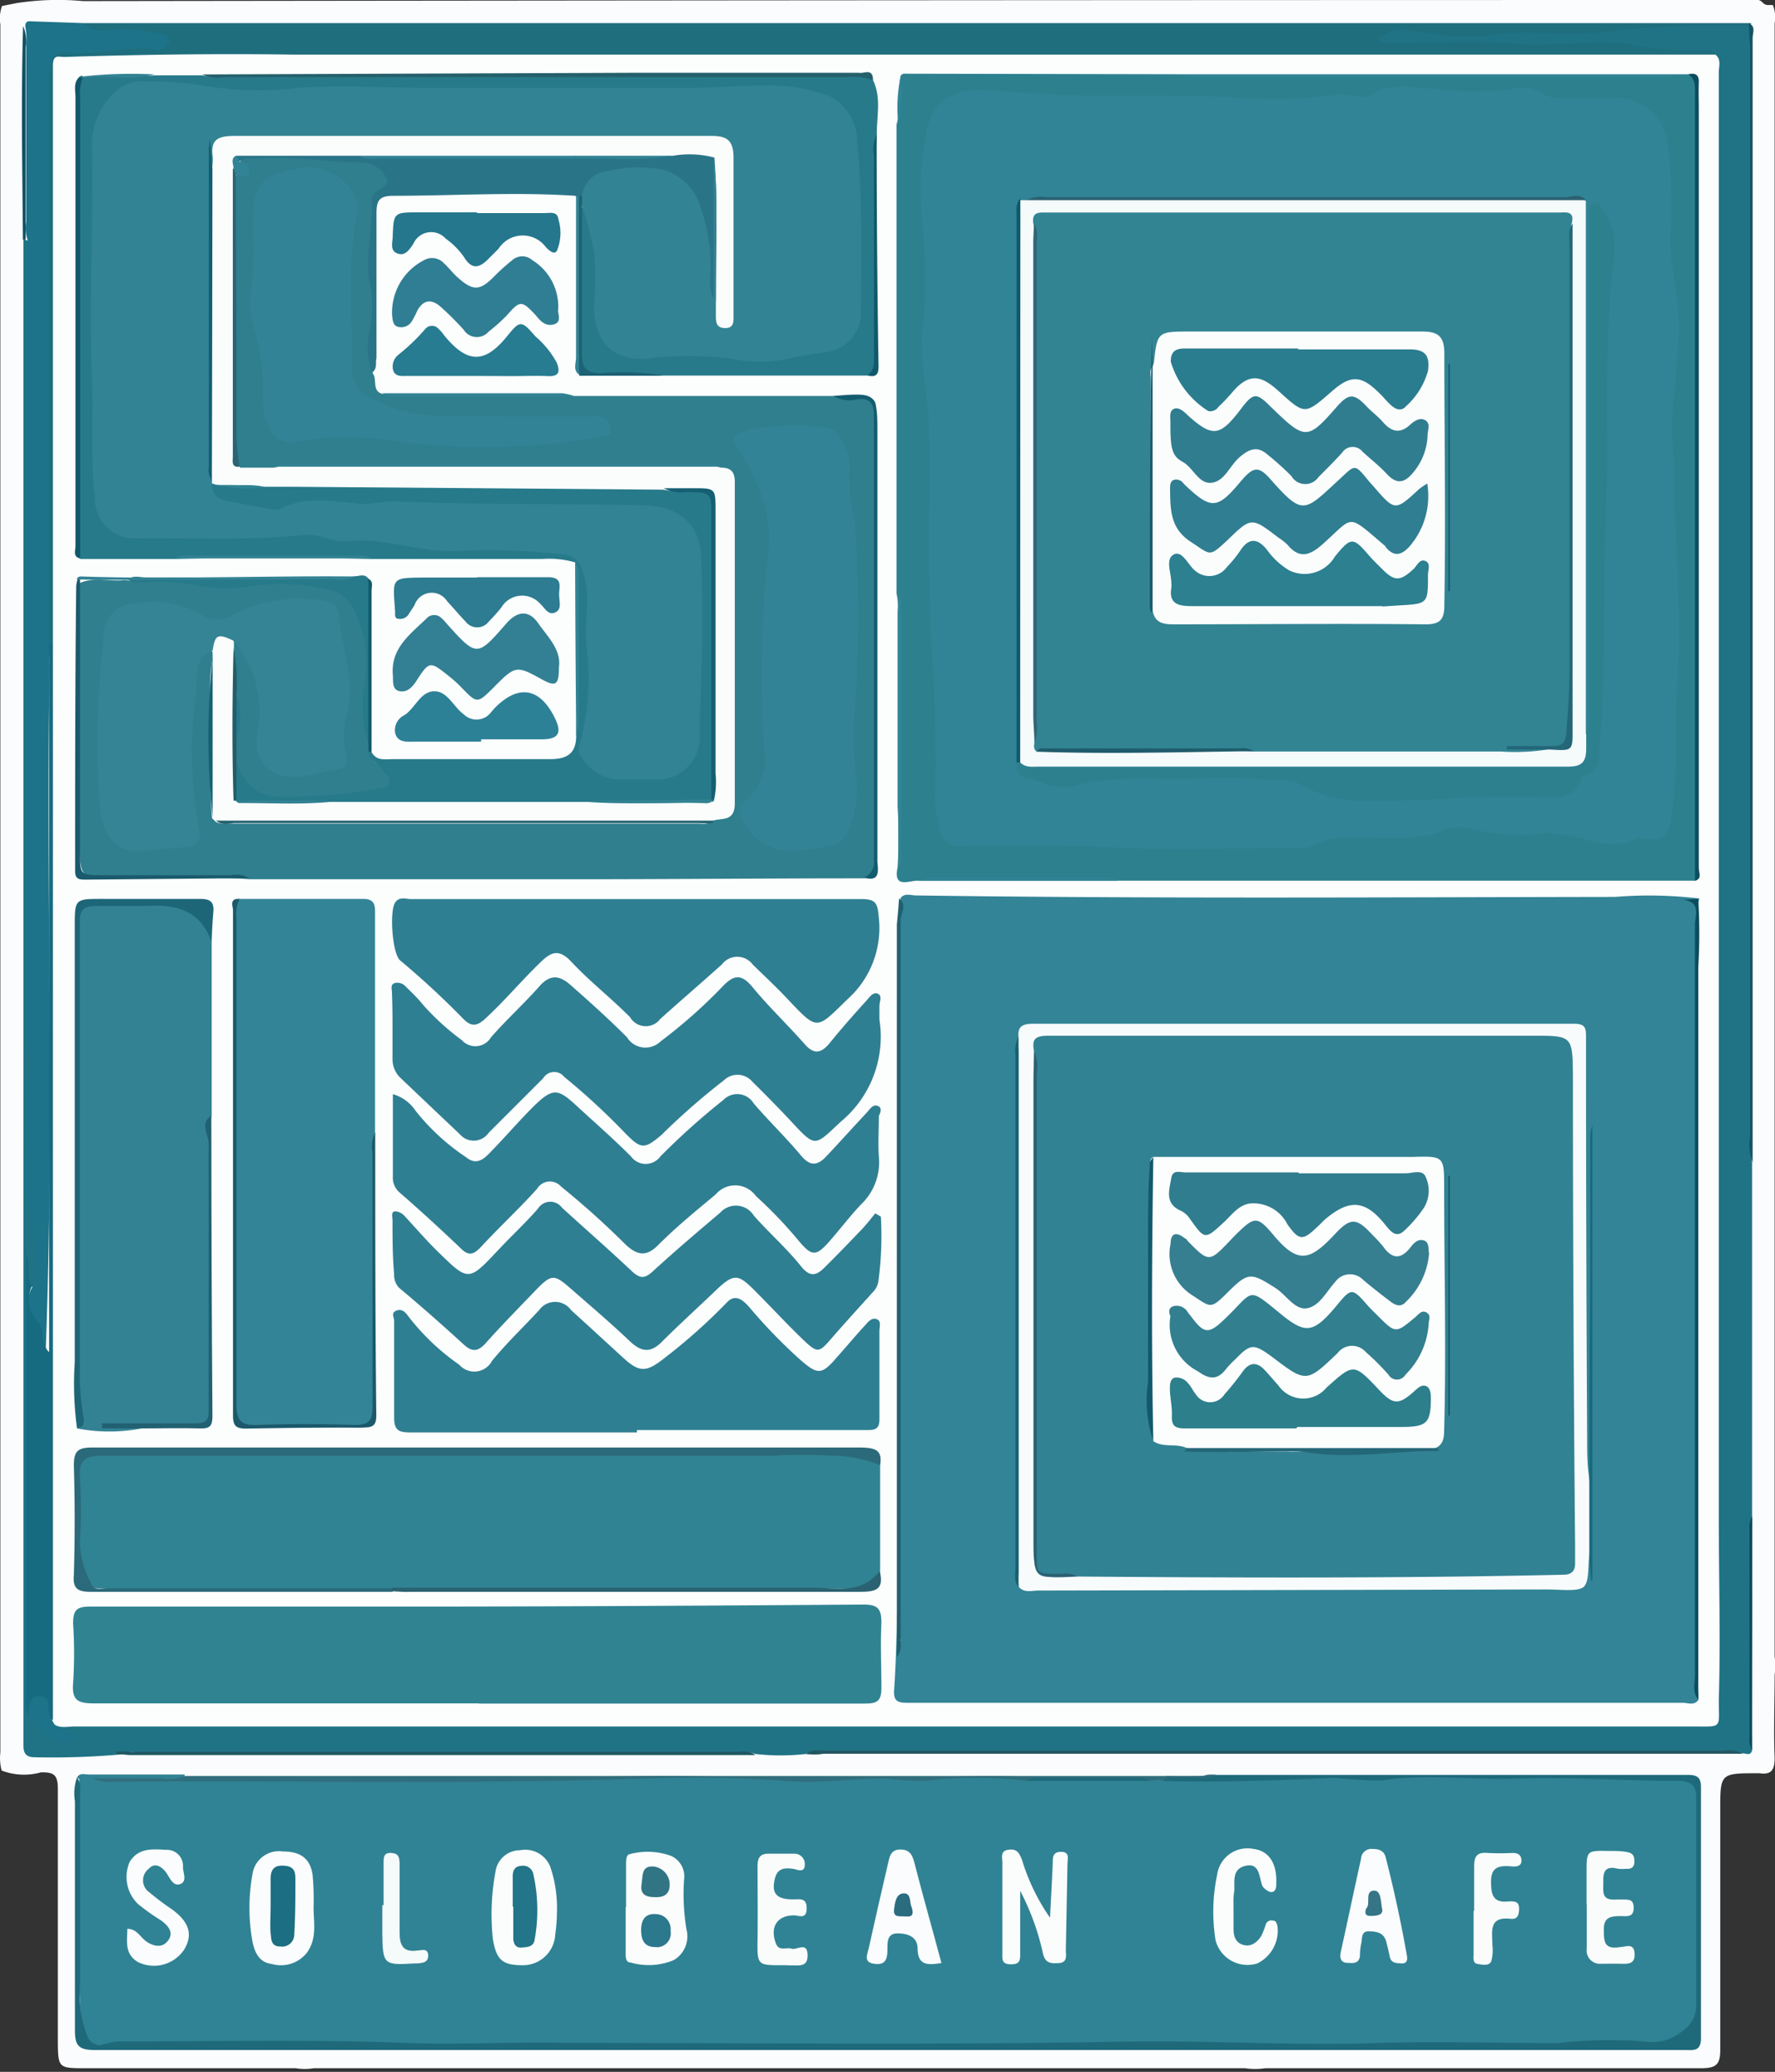 <svg xmlns="http://www.w3.org/2000/svg" viewBox="0 0 97.59 113.86"><rect x="0" y="0" width="97.59" height="113.86" fill="#333333" stroke="none"/><defs><style>.cls-1{fill:#fafcfd;}.cls-2{fill:#308394;}.cls-3{fill:#1f7385;}.cls-4{fill:#1f6e7e;}.cls-5{fill:#1d7389;}.cls-6{fill:#1e6a7b;}.cls-7{fill:#316e7d;}.cls-8{fill:#145365;}.cls-9{fill:#235761;}.cls-10{fill:#1f5962;}.cls-11{fill:#0b4a5c;}.cls-12{fill:#115062;}.cls-13{fill:#fbfdfd;}.cls-14{fill:#fafcfc;}.cls-15{fill:#fafcfb;}.cls-16{fill:#f5fafa;}.cls-17{fill:#fcfdfd;}.cls-18{fill:#166b81;}.cls-19{fill:#2c788d;}.cls-20{fill:#317585;}.cls-21{fill:#237589;}.cls-22{fill:#1c6e82;}.cls-23{fill:#2b6c7f;}.cls-24{fill:#357586;}.cls-25{fill:#328496;}.cls-26{fill:#2f7f8e;}.cls-27{fill:#308392;}.cls-28{fill:#2d818f;}.cls-29{fill:#308492;}.cls-30{fill:#348498;}.cls-31{fill:#338294;}.cls-32{fill:#277a8a;}.cls-33{fill:#2f7f92;}.cls-34{fill:#2a7488;}.cls-35{fill:#338094;}.cls-36{fill:#307e93;}.cls-37{fill:#2b6a7a;}.cls-38{fill:#2d8197;}.cls-39{fill:#24778d;}.cls-40{fill:#277c91;}.cls-41{fill:#2d7c91;}.cls-42{fill:#1d6678;}.cls-43{fill:#1b596b;}.cls-44{fill:#0c4d5f;}.cls-45{fill:#205f6f;}.cls-46{fill:#1a5a6c;}.cls-47{fill:#24606b;}.cls-48{fill:#11576a;}.cls-49{fill:#2b6271;}.cls-50{fill:#135c70;}.cls-51{fill:#308495;}.cls-52{fill:#216171;}.cls-53{fill:#348495;}.cls-54{fill:#1d6275;}.cls-55{fill:#105a6c;}.cls-56{fill:#328393;}.cls-57{fill:#328395;}.cls-58{fill:#125a6b;}.cls-59{fill:#f8fbfc;}.cls-60{fill:#175f72;}.cls-61{fill:#19697e;}.cls-62{fill:#22616d;}.cls-63{fill:#2c6474;}.cls-64{fill:#146175;}.cls-65{fill:#245c6a;}.cls-66{fill:#155f73;}.cls-67{fill:#318293;}.cls-68{fill:#2b6173;}.cls-69{fill:#135f72;}.cls-70{fill:#f5fafb;}.cls-71{fill:#0e5a6c;}.cls-72{fill:#2c6172;}.cls-73{fill:#246778;}.cls-74{fill:#125b6d;}.cls-75{fill:#328493;}.cls-76{fill:#236779;}.cls-77{fill:#326677;}.cls-78{fill:#1f5c6b;}.cls-79{fill:#357f91;}.cls-80{fill:#317f8f;}.cls-81{fill:#307d8f;}.cls-82{fill:#2d7f8c;}.cls-83{fill:#185869;}.cls-84{fill:#145e72;}.cls-85{fill:#307e91;}.cls-86{fill:#317d90;}.cls-87{fill:#2a7d8f;}.cls-88{fill:#2c8090;}</style></defs><g id="Layer_2" data-name="Layer 2"><g id="Layer_1-2" data-name="Layer 1"><path class="cls-1" d="M.11.33.91.17A15,15,0,0,1,4.57.06Q50.34,0,96.11,0c.26,0,.56-.11.79.13s.39.1.58.16a1.9,1.9,0,0,1,.09,1q0,44.88,0,89.75a3.11,3.11,0,0,1,0,1c0,1.53-.06,3,0,4.57,0,.63-.16.94-.83.84h-.09c-2.08,0-2.07,0-2.07,2.06,0,4.38,0,8.76,0,13.15,0,.81-.24,1-1.06,1-7.61,0-15.23,0-22.85,0-.37,0-.74,0-1.11,0a3.77,3.77,0,0,1-1.11,0c-14.07,0-28.13,0-42.2,0-3,0-6,0-9,0a3.11,3.11,0,0,1-1,0l-11.54,0c-1.5,0-1.52,0-1.53-1.5,0-4.62,0-9.24,0-13.86,0-.78-.23-.91-.93-.9A3.42,3.42,0,0,1,.09,97.3a2.66,2.66,0,0,1-.07-1V1.34A2,2,0,0,1,.11.33Z"/><path class="cls-2" d="M4.23,97.69c.16-.29.43-.17.66-.17,1.76,0,3.51,0,5.27,0-.07.38-.39.22-.59.23-1.18,0-2.36,0-3.54,0-.12,0,0,.21,0,.09s0-.08.1-.08c3.17,0,6.33-.12,9.5-.1,5,0,9.93.06,14.9,0,3.1,0,6.21-.14,9.31,0,3.56.09,7.12-.07,10.68,0,2,0,4-.13,5.94,0H63a7,7,0,0,1,1.21,0c3.2,0,6.39-.1,9.58-.09,4,0,8,0,12,0,2.23,0,4.47.09,6.7.07.63,0,.87.2.86.86,0,2.42,0,4.85,0,7.27,0,1.43.12,2.86.1,4.28a2.09,2.09,0,0,1-2.29,2.32c-3.7-.19-7.39.11-11.09,0-3.38-.07-6.76,0-10.15,0-11.4,0-22.8,0-34.2,0-3.43,0-6.87.06-10.3,0q-9.51-.08-19,0c-2.19,0-1.86,0-2-1.92-.25-4.22-.21-8.45-.06-12.67A.58.58,0,0,0,4.23,97.69Z"/><path class="cls-3" d="M96.33,63.92q0,7.86,0,15.7c0,1.24,0,2.48,0,3.71a43.84,43.84,0,0,0,0,4.44c0,2.81-.09,5.61,0,8.42-.09.34-.34.15-.53.17a2.88,2.88,0,0,0-1-.07H45.32c-.33,0-.68-.11-1,.1a12.48,12.48,0,0,1-2.8,0,1.58,1.58,0,0,0-.91-.09h-33c-.29,0-.62-.12-.89.11a43.23,43.23,0,0,1-4.83.16c-.45,0-.6-.22-.6-.62,0-.19,0-.38,0-.56q0-40.78,0-81.55c0-.22,0-.43,0-.65a.32.32,0,0,1,.32.12,2.2,2.2,0,0,1,.23,1.44c0,4,0,8,0,11.94A27.83,27.83,0,0,0,2,30.87a24.29,24.29,0,0,1-.15,3.81c0,7.06-.07,14.12,0,21.17,0,1.91-.05,3.83.12,5.75A7.23,7.23,0,0,1,1.92,63a9.54,9.54,0,0,0,.19,3.68,9.55,9.55,0,0,1,.21,3.42.66.66,0,0,1-.48.62c-.47,0-.27-.42-.35-.7a60.26,60.26,0,0,1,.32,9.58c0,4.5.1,9-.07,13.5a2.12,2.12,0,0,0,.18.71c.3.81.72,1.5,1.65,1.63-.4-.21-1.06-.27-.59-1a1.11,1.11,0,0,1,.31-.09c1.28,0,2.55,0,3.83,0h85c2.07,0,2.22-.12,2.19-2.22-.41-29.12-.06-58.25-.18-87.37a2,2,0,0,0-.22-1.26A1.67,1.67,0,0,0,92.75,3c-.75,0-1.48-.29-2.19-.3a23.59,23.59,0,0,0-5,0,11.84,11.84,0,0,1-2.39-.09c-2.14,0-4.28,0-6.42,0a3.77,3.77,0,0,1-.75,0,.51.51,0,0,1-.45-.41.57.57,0,0,1,.29-.55A1.7,1.7,0,0,1,77,1.44c3.15.31,6.31.1,9.46.12,1.94,0,3.9,0,5.85-.18,1.24-.1,2.47.06,3.71,0a.29.29,0,0,1,.29.19q0,24.48,0,49V62.9A3.17,3.17,0,0,0,96.33,63.92Z"/><path class="cls-4" d="M96.16,1.44a56.06,56.06,0,0,0-7.68.27c-2.23.36-4.42-.13-6.64.22a16.86,16.86,0,0,1-4.23-.25,2,2,0,0,0-1.84.46c.26.35.63.22.93.22,2.18,0,4.37-.15,6.52.05s4.09-.23,6.17,0a18.11,18.11,0,0,0,4.6.35c.09,0,.21.11.32.16a1,1,0,0,1-.9.39c-.5,0-1,0-1.49,0H52.56a18.73,18.73,0,0,0-3.26.14,18.47,18.47,0,0,1-3.15-.15c-12.47,0-24.94,0-37.4,0-1.49,0-3,.23-4.47.18-.65,0-1,.32-1,1,0,.37,0,.74,0,1.11q0,14,0,28a2.64,2.64,0,0,1-.25,1.72.33.33,0,0,1-.32.11c-.52-.37-.4-.94-.4-1.45,0-4.07,0-8.14,0-12.21V5c0-.43,0-.87,0-1.3A1.07,1.07,0,0,1,3.45,2.56c1.55,0,3.07-.32,4.63-.35a5.56,5.56,0,0,0-1.86-.15c-.62,0-1.44.19-1.63-.79l11.29,0H95.62c.18,0,.37,0,.56,0s.07.08,0,.11A.1.1,0,0,1,96.16,1.44Z"/><path class="cls-5" d="M4.59,1.27c.45.56,1.09.4,1.64.37a8.78,8.78,0,0,1,2.4.17c.29.07.72.05.67.47a.59.59,0,0,1-.72.45C7,2.52,5.43,3,3.86,2.91,3,2.85,2.7,3.17,2.7,4.06q0,15.68,0,31.33a1.27,1.27,0,0,1,.28,1Q3,55,3,73.48c0,.38.13,1-.35,1S2,74,2,73.58a11.07,11.07,0,0,0-.32-1.26,1.72,1.72,0,0,1,.16-1.68A1,1,0,0,0,2,69.85a16.38,16.38,0,0,0-.45-3.72,7.47,7.47,0,0,1,0-3.23c0-.15.12-.31.09-.45-.41-1.74.29-3.51-.12-5.26a3.82,3.82,0,0,1,0-.83V34.19q0-10.5,0-21a2,2,0,0,1-.08-1c0-3.25,0-6.49,0-9.74a3.43,3.43,0,0,0-.05-1c0-.19.07-.29.26-.28Z"/><path class="cls-6" d="M4.23,97.69c.27.32.17.71.17,1.07q0,5.17,0,10.35a5.89,5.89,0,0,0,0,1A5.8,5.8,0,0,0,4.85,112c.38.68,1.13.18,1.69.19,5.26,0,10.51-.12,15.76.08,3,.11,6-.07,9,0,10.18,0,20.36.12,30.54-.07,4.59-.08,9.17.23,13.76.08,3.31-.11,6.63,0,10,0a25.81,25.81,0,0,1,4.73-.1,2.64,2.64,0,0,0,2.22-.6,1.66,1.66,0,0,0,.71-1.43q0-5.64,0-11.28c0-.65-.15-.94-.88-1-3.06,0-6.13-.23-9.19-.12-2.41.07-4.82-.28-7.23.1a25.64,25.64,0,0,1-2.59-.15c-3.13.16-6.26.24-9.39.18,0-.4.34-.25.54-.27a22.09,22.09,0,0,0,2.44-.07l23.12,0c.9,0,1.81,0,2.71,0,.49,0,.73.11.73.67,0,4.6,0,9.2,0,13.8,0,.75-.43.65-.9.65H53.41q-24.1,0-48.21,0c-.89,0-1.08-.26-1.08-1.08,0-4.2,0-8.4,0-12.59A2.66,2.66,0,0,1,4.23,97.69Z"/><path class="cls-7" d="M66.89,97.53c-.62.32-1.27.1-1.91.16-.36,0-.75-.09-1.07.18-.25-.13-.5,0-.76,0a51.65,51.65,0,0,0-6.7,0,23,23,0,0,0-5.56,0,20.62,20.62,0,0,1-2.21-.13c-1.79,0-3.59.28-5.35.14a74.85,74.85,0,0,0-8.47-.12c-9.59.31-19.18.07-28.77.16a1.94,1.94,0,0,1-1-.19c1.27,0,2.54,0,3.8,0a2.24,2.24,0,0,0,1.28-.13l21.42,0q17.28,0,34.56,0C66.39,97.5,66.64,97.52,66.89,97.53Z"/><path class="cls-8" d="M96.16,1.44c0-.05,0-.11,0-.16.39.18.2.54.2.81q0,30.41,0,60.81c0,.34,0,.68,0,1a2.79,2.79,0,0,1-.14-1.46q0-30,0-60C96.18,2.12,96.17,1.78,96.16,1.44Z"/><path class="cls-9" d="M44.32,96.4c.32-.3.71-.19,1.07-.19l49.42,0a1.43,1.43,0,0,1,1,.17l-9.12,0-41.43,0C44.94,96.44,44.63,96.42,44.32,96.4Z"/><path class="cls-10" d="M6.68,96.41l-.18,0c-.07,0-.2-.11-.08-.14a3,3,0,0,1,.74,0H40.44c.37,0,.76-.1,1.08.18l-13.79,0-20.59,0C7,96.45,6.84,96.42,6.68,96.41Z"/><path class="cls-11" d="M96.33,96.19a1.12,1.12,0,0,1-.14-.71q0-5.72,0-11.43a1.14,1.14,0,0,1,.15-.72Z"/><path class="cls-12" d="M1.27,1.43a2.07,2.07,0,0,1,.14,1.18c0,3.52,0,7.05,0,10.57H1.26C1.23,9.27,1.15,5.35,1.27,1.43Z"/><path class="cls-13" d="M56.09,103.91c0,1.28,0,2.36,0,3.45,0,.34,0,.59-.49.59s-.5-.21-.49-.58c0-1.67,0-3.35,0-5,0-.28-.14-.66.35-.72s.59.23.73.56a11.28,11.28,0,0,0,1.54,3.18c.06-1.14.11-2.05.15-3,0-.32,0-.63.47-.62s.35.36.34.65l-.09,4.74c0,.29.11.68-.37.72s-.79,0-.9-.58A13.7,13.7,0,0,0,56.09,103.91Z"/><path class="cls-13" d="M34.42,104.8c0-.77,0-1.55,0-2.33,0-.21,0-.53.19-.57a3.78,3.78,0,0,1,2.28.09,1.23,1.23,0,0,1,.72,1.3,11.94,11.94,0,0,0,.13,2.73,1.51,1.51,0,0,1-.7,1.7,3.57,3.57,0,0,1-2.37.13c-.31,0-.27-.39-.27-.62,0-.81,0-1.62,0-2.43Z"/><path class="cls-13" d="M30.62,105.1c0,.48-.05.89-.1,1.29A1.77,1.77,0,0,1,28.75,108c-1.1,0-1.45-.26-1.65-1.42a12.81,12.81,0,0,1,.14-3.71,1.37,1.37,0,0,1,1.36-1.19,1.48,1.48,0,0,1,1.65.9A7,7,0,0,1,30.62,105.1Z"/><path class="cls-1" d="M17.24,104.82c0,.84.21,1.72-.38,2.51a1.82,1.82,0,0,1-1.92.6c-.68-.08-.93-.61-1.06-1.23a10.45,10.45,0,0,1,0-3.7,1.47,1.47,0,0,1,1.68-1.25c1,0,1.51.42,1.63,1.31A14.75,14.75,0,0,1,17.24,104.82Z"/><path class="cls-1" d="M51.76,107.88c-.79.13-1.3.12-1.31-.79,0-.63-.5-.84-1.11-.84s-.54.56-.55.92c0,.54-.14.84-.74.75s-.36-.53-.29-.84c.34-1.54.69-3.07,1.05-4.61.09-.38.13-.83.69-.83s.68.35.8.83C50.76,104.26,51.26,106,51.76,107.88Z"/><path class="cls-1" d="M77.35,107.46c.05.24,0,.46-.29.44s-.57,0-.65-.37-.12-.54-.19-.81c-.14-.55-.59-.58-1-.58s-.31.45-.39.71a3.39,3.39,0,0,0-.06.64c-.06.46-.41.39-.71.38s-.42-.23-.35-.57c.38-1.72.74-3.44,1.12-5.15a.57.57,0,0,1,.63-.54c.35,0,.62.09.72.44Q76.87,104.74,77.35,107.46Z"/><path class="cls-13" d="M67.82,104.86V106c0,.39.1.75.52.88s.77-.12,1-.48a4.42,4.42,0,0,0,.24-.6.33.33,0,0,1,.42-.25c.17,0,.21.18.24.35a2,2,0,0,1-1.11,2,1.81,1.81,0,0,1-2.3-1.28,9.9,9.9,0,0,1,.09-3.6,1.68,1.68,0,0,1,2-1.41c.83.1,1.29.78,1.25,1.86,0,.18,0,.41-.17.49s-.4-.09-.55-.25a.53.53,0,0,1-.08-.17c-.15-.48-.15-1.18-.9-1s-.58.85-.61,1.39C67.8,104.24,67.82,104.55,67.82,104.86Z"/><path class="cls-1" d="M7,106c.51,0,.69.42,1,.66s.87.47,1.23,0,0-.84-.37-1.12a11.8,11.8,0,0,1-1.28-.91,2.07,2.07,0,0,1-.45-2.31c.47-.77,1.25-.71,2-.66a.88.88,0,0,1,.93.94c0,.33.24.77-.13.93s-.56-.25-.74-.54-.62-.72-1-.3A.8.8,0,0,0,8.22,104a14.57,14.57,0,0,0,1.25.94c.94.69,1.15,1.39.65,2.21a2,2,0,0,1-2.53.68C6.82,107.37,7,106.66,7,106Z"/><path class="cls-14" d="M87.23,104.68V102.9c0-1.2,0-1.2,1.22-1.18.34,0,.68,0,1,.06s.4.2.41.48-.1.47-.44.44a2.36,2.36,0,0,1-.46,0c-.55-.14-.82,0-.81.63s-.14,1.12.71,1.06l.38,0c.34,0,.59,0,.58.48s-.34.44-.64.43c-.52,0-1,0-1,.7s0,1.16.92,1c.26,0,.73-.25.77.34s-.33.59-.74.58-.74,0-1.11,0a.73.73,0,0,1-.78-.84c0-.81,0-1.62,0-2.42Z"/><path class="cls-14" d="M43,108c-1.36,0-1.37,0-1.35-1.43s0-2.67,0-4c0-.48.14-.7.61-.7s.93,0,1.4,0a.57.57,0,0,1,.59.59c0,.5-.42.28-.61.25-.7-.12-1,.07-1.09.82s.49.85,1.06.85c.37,0,.75-.1.74.51s-.42.37-.7.37c-.91,0-1.33.63-1,1.52.17.49.57.21.86.31s.86-.4.89.32-.49.59-.92.6C43.29,108,43.13,108,43,108Z"/><path class="cls-15" d="M81.05,105c0-.81,0-1.61,0-2.42,0-.54.13-.8.73-.75a12.89,12.89,0,0,0,1.39,0c.3,0,.48.12.48.43s-.3.33-.52.31c-.69-.06-1.19,0-1.15.92,0,.74.2,1.1,1,1,.3,0,.55,0,.54.42s-.14.57-.47.54c-1.21-.14-1,.69-1,1.42a2.29,2.29,0,0,1-.06.91c-.12.28-.49.19-.75.15s-.23-.29-.22-.51c0-.8,0-1.61,0-2.41Z"/><path class="cls-16" d="M21.09,104.7c0-.77,0-1.54,0-2.32,0-.3,0-.57.41-.55s.46.23.47.56c0,1.27,0,2.53,0,3.8,0,.72.19,1.12,1,1,.2,0,.55-.15.57.25s-.27.43-.57.46h-.18c-1.69.11-1.75.06-1.77-1.64V104.7Z"/><path class="cls-6" d="M56.45,97.87c.29-.25.64-.17,1-.18h4.74c.33,0,.69-.07,1,.18Z"/><path class="cls-17" d="M2.91,35.39c0-3,0-6.09,0-9.14,0-7.55,0-15.11,0-22.66,0-.64.35-.45.63-.46C7.75,3,11.91,2.94,16.08,3H89.47l4.84,0c.34.26.19.64.19,1q0,39.71,0,79.42c0,3.33.1,6.65,0,10,0,1.61.24,1.46-1.47,1.46q-44.46,0-88.94,0c-.41,0-.87.14-1.23-.21a3.8,3.8,0,0,1-.42-2.42c0-5.4-.22-10.82,0-16.21.59-13.13.08-26.26.28-39.38A2.28,2.28,0,0,1,2.91,35.39Z"/><path class="cls-18" d="M2.91,35.39q0,6.8,0,13.61,0,22.41,0,44.84c0,.22,0,.44,0,.66l0,0c-.53.06-.4-.54-.72-.71-.27.07-.33.41-.58.52a1.2,1.2,0,0,1-.18-.88V69.59c0-.18,0-.36,0-.66.32.62-.06,1.24.34,1.71a1.74,1.74,0,0,0,.31,2c.43.45.1,1.16.62,1.67V35.39Z"/><path class="cls-5" d="M1.6,94.33c0-.21,0-.43,0-.63a.53.53,0,0,1,.58-.47c.35,0,.49.18.5.51a1,1,0,0,0,.19.78c.23.68,1,.61,1.43,1C3,96.17,2.31,95.19,1.6,94.33Z"/><path class="cls-19" d="M35.25,106.07c0-.54.21-.92.8-.88a.83.83,0,0,1,.82.93A.76.76,0,0,1,36,107C35.41,107,35.25,106.58,35.25,106.07Z"/><path class="cls-20" d="M36,104.26c-.48,0-.81-.15-.73-.69s0-1,.61-1a1,1,0,0,1,.94,1C36.82,104.16,36.42,104.28,36,104.26Z"/><path class="cls-21" d="M28.19,104.78c0-.55,0-1.11,0-1.67,0-.27.08-.55.47-.57a.57.57,0,0,1,.65.4,9,9,0,0,1,.08,3.68c-.07.39-.43.39-.74.41s-.42-.24-.43-.49c0-.59,0-1.17,0-1.76Z"/><path class="cls-22" d="M14.88,104.72c0-.49,0-1,0-1.48s.18-.75.74-.71.62.33.62.74c0,1,0,2-.06,3a.67.67,0,0,1-.78.7c-.52,0-.48-.43-.52-.72C14.84,105.78,14.88,105.25,14.88,104.72Z"/><path class="cls-23" d="M50.11,104.77c.17.5,0,.58-.33.55s-.69.09-.62-.42c.05-.35.1-.84.53-.85S50,104.59,50.11,104.77Z"/><path class="cls-24" d="M75.1,104.9c.3-.24-.11-1,.46-1,.39,0,.35.66.43,1s-.28.38-.55.39S75,105.27,75.1,104.9Z"/><path class="cls-25" d="M93.38,93.41c-.22.34-.57.17-.84.17l-42.6,0c-.56,0-.83-.06-.78-.73.1-1.39.12-2.79.17-4.19.25.47.06,1,.11,1.45,0,.13.19,0,.06,0s0,0,0,0a2.23,2.23,0,0,1,0-.73q0-19.4,0-38.81a4,4,0,0,0,0-1.2c.23-.32.57-.16.86-.16,12.81.18,25.63.1,38.45.08a23,23,0,0,1,4.62.09,2.87,2.87,0,0,0-.07,1.27q0,20.82,0,41.65A2.3,2.3,0,0,0,93.38,93.41Z"/><path class="cls-26" d="M31.55,21.76l3.7,0,10.57,0a4.85,4.85,0,0,0,1.74.09c.44,0,.63.16.59.6a3.53,3.53,0,0,0,0,.46q0,12.18,0,24.36c0,.5,0,.94-.65,1-5.34,0-10.67.05-16,.05h-17c-.25,0-.49,0-.74,0-2.44-.17-4.89,0-7.33-.07-2.07,0-2,0-2.08-2-.08-3-.09-6-.09-9,0-1.74,0-3.47.11-5.2.82-.38,1.68-.07,2.51-.17,1,.16,1.91,0,2.86.12,2.21.21,4.4,0,6.6,0a7.54,7.54,0,0,1,2.18.36c1.18.33,1.48,1.4,1.68,2.46a11,11,0,0,1,.07,3.14,22.26,22.26,0,0,0,.1,2.95,4.44,4.44,0,0,1,0,.63c.1.4.48.43.76.61a1,1,0,0,1,.54,1.09c-.1.43-.5.52-.87.57a30.92,30.92,0,0,1-5.09.4c-1.79,0-2.44-.48-3-2.15a6.84,6.84,0,0,1,0-1.28,4.51,4.51,0,0,0,0-2.47,18.11,18.11,0,0,0-.18-2.55.74.74,0,0,1,.15-.45c.44-.39.67-.07.85.28a6.94,6.94,0,0,1,1,4.81,2.15,2.15,0,0,0,.38,1.6.87.87,0,0,0,1,.48c.16,0,.31,0,.47,0,2.11-.18,2-.23,2.21-2.26a19.45,19.45,0,0,0-.21-5.17c-.21-1.29-.36-1.49-1.63-1.5a7.46,7.46,0,0,0-3.88.8,2,2,0,0,1-2.13-.1,5,5,0,0,0-3.08-.49A1.48,1.48,0,0,0,6.1,35.07a46.59,46.59,0,0,0-.2,9.37c.18,1.37.77,1.94,2.12,1.93,2.39,0,2.57-.11,2.3-2.43a32.78,32.78,0,0,1,.13-7.14c.08-.78.45-1.09,1.28-1.06a.78.78,0,0,1,.18.46c-.28,2.35-.09,4.71-.14,7.07a2.52,2.52,0,0,0,.28,1.17.72.72,0,0,0,.35.29A3.73,3.73,0,0,0,14,45H38.1a1.4,1.4,0,0,0,1-.18A1.61,1.61,0,0,0,40,43.07c0-5.19,0-10.38,0-15.56,0-.53.16-1.17-.56-1.43a7.14,7.14,0,0,0-2.3-.31q-9.65,0-19.28,0a10.73,10.73,0,0,0-2.77.28c-.68,0-1.39.21-2-.28a2.93,2.93,0,0,1-.38-1.51c0-4.75,0-9.5,0-14.25.14-.47.58-.85.5-1.41a15.22,15.22,0,0,1,4.52-.08,12.51,12.51,0,0,0,1.93.12,2.05,2.05,0,0,1,1.45.5c.6.44.6,1,0,1.39a1,1,0,0,0-.55,1c.06,1.48-.16,2.95,0,4.44s-.15,3-.07,4.54c.27.34-.07,1,.56,1.14,3.15.13,6.29,0,9.44.06A2.92,2.92,0,0,1,31.55,21.76Z"/><path class="cls-27" d="M48.39,80.52v5.79c-.22.92-.9,1-1.71,1q-12.55,0-25.12,0H6c-1.27,0-1.61-.18-1.72-1.41a45.7,45.7,0,0,1,0-5.49c0-.66.54-.65,1-.66l5.87,0c10.62,0,21.25,0,31.87,0,1.42,0,2.84,0,4.27.1A1.13,1.13,0,0,1,48.39,80.52Z"/><path class="cls-28" d="M49.53,4.14s.1-.09.15-.09L65,4.08a1.59,1.59,0,0,0,.65.06H91.42a1.55,1.55,0,0,0,.64-.06h.76c.24.07.48.14.47.47s0,.44,0,.66q0,21.09,0,42.19a1.93,1.93,0,0,1-.09,1l-17.76,0c-4.66,0-9.31,0-14,0-2.34-.14-4.68,0-7,0a35.06,35.06,0,0,0-4,0c-.49,0-1.34.44-1.09-.73a28.64,28.64,0,0,0,0-3.34c0-3.58,0-7.15,0-10.72a3.17,3.17,0,0,0-.06-1c0-4.09,0-8.19,0-12.28,0-4.5,0-9,0-13.49C49.57,5.94,49.32,5,49.53,4.14Z"/><path class="cls-29" d="M26.32,93.61c-7.06,0-14.11,0-21.17,0-.87,0-1.21-.18-1.13-1.11a25.49,25.49,0,0,0,0-3.27c0-.71.16-.94.92-.94,5.81,0,11.63,0,17.44,0,8.36,0,16.72-.05,25.08-.11.79,0,1,.21,1,1-.06,1.18,0,2.37,0,3.55,0,.68-.16.89-.87.89-7.09,0-14.17,0-21.26,0Z"/><path class="cls-30" d="M13.17,49.4c2.27,0,4.53,0,6.8,0,.51,0,.65.22.65.67q0,6.11,0,12.22a2.86,2.86,0,0,0-.06,1c0,4.72,0,9.45,0,14.17,0,.7-.13,1-.91,1-2-.06-4,0-6,0-.59,0-.81-.13-.81-.77q0-13.71,0-27.41C12.89,49.93,12.8,49.58,13.17,49.4Z"/><path class="cls-31" d="M7.79,78.5a9.47,9.47,0,0,1-3.56,0,5.83,5.83,0,0,0,0-2.66c0-.4-.07-.8-.07-1.2V50.93c0-1.36,0-1.36,1.41-1.37H8.79c2,0,2.41.33,2.85,2.23v9.54c-.3.47-.06,1-.06,1.46,0,4.93,0,9.87,0,14.8,0,.67-.2.79-.85.78-1.41,0-2.82,0-4.12,0C6.93,78.48,7.39,78.24,7.79,78.5Z"/><path class="cls-32" d="M13,41.91c.71,1.75,1.5,2,3.64,1.86a24,24,0,0,0,3.88-.39c.32-.07.78,0,.9-.35s-.33-.55-.49-.84-.66-.38-.66-.84c0-.12.11-.12.17,0,.27.48.74.37,1.16.37,2.88,0,5.76,0,8.64,0,1,0,1.44-.35,1.44-1.32.06-3.16.17-6.33-.05-9.49a5.15,5.15,0,0,0-1.83-.19l-9.36,0q-5.4-.15-10.8,0H4.41a32.09,32.09,0,0,1-.17-4.16c-.08-2.35,0-4.71,0-7.06.06-4.72,0-9.43,0-14.15,0-.36-.11-.75.2-1.06A14.69,14.69,0,0,1,7.4,4.14a5,5,0,0,0,1.09,0h2.63a3.44,3.44,0,0,0,1.11.06H46.92c.38,0,.83-.19,1.11.27.44,1,.15,2,.18,3A31.07,31.07,0,0,0,48.15,11c0,2.88,0,5.76,0,8.64,0,.39.13.85-.45,1H36.47a36.22,36.22,0,0,0-3.9-.05c-.48,0-.76-.12-.75-.67,0-2.82-.08-5.64.07-8.46.58-.36.61.21.7.48A9.17,9.17,0,0,1,33,16a5,5,0,0,0,0,1.39c.26,1.47.84,2,2.33,2a51.53,51.53,0,0,1,6.21.12,10.86,10.86,0,0,0,4.11-.65A1.66,1.66,0,0,0,46.9,17.1a67.34,67.34,0,0,0-.24-9.21c-.23-1.86-1-2.37-2.56-2.55s-2.9,0-4.33-.06c-3.94-.16-7.89,0-11.83-.1a108.14,108.14,0,0,0-11.81.12c-2.68.23-5.23-.46-7.85-.38A2.22,2.22,0,0,0,6.12,6a4.34,4.34,0,0,0-.58,2.23c0,2.49.08,5,0,7.46-.12,2.94.1,5.89,0,8.83a24.1,24.1,0,0,0,.23,3.06,1.7,1.7,0,0,0,1.69,1.56c1.89,0,3.79,0,5.68,0,1.57,0,3.19-.36,4.7,0s3.34.14,5,.62c1.46.43,3,.13,4.53.19,1.24.06,2.47.19,3.71.2a1.38,1.38,0,0,1,1.38,1.05A5.43,5.43,0,0,1,32.76,33c-.11,2.66.17,5.33-.27,8-.12.76.45,1.14,1.07,1.32a6,6,0,0,0,3.13,0,1.82,1.82,0,0,0,1.43-1.86c.05-2.82.3-5.63.2-8.46,0-.65-.17-1.29-.23-1.94-.11-1.17-1.64-1.87-3-1.9-2.08,0-4.17,0-6.25,0s-4-.17-5.95-.18c-1.7,0-3.4.13-5.11,0a6.59,6.59,0,0,0-2.1.27,6.18,6.18,0,0,1-3.7-.55.74.74,0,0,1-.42-1,.47.47,0,0,1,.26-.2,10.55,10.55,0,0,0,2.75-.09c5.5.06,11,0,16.5,0,1.8,0,3.6,0,5.41,0a13.41,13.41,0,0,0,2.11.31c.48,0,.72.29.75.76,0,.25,0,.5,0,.75q0,7.24,0,14.5A2.1,2.1,0,0,1,39.19,44c-.37.33-.82.22-1.24.23a42.83,42.83,0,0,0-5.55.17c-4.79-.07-9.58,0-14.37,0a23.7,23.7,0,0,0-4-.17,1.88,1.88,0,0,1-1.16-.19A2.15,2.15,0,0,1,13,41.91Z"/><path class="cls-33" d="M21.58,56.19h0c0,.66,0,1.31,0,2a1.42,1.42,0,0,0,.39,1q1.65,1.57,3.31,3.14a1,1,0,0,0,1.59-.08c1-1,2-2,3-3a.7.7,0,0,1,1.15-.07,37.72,37.72,0,0,1,3.35,3.09c.87.89,1.06.9,2,.1a37.77,37.77,0,0,1,3.43-3,1.07,1.07,0,0,1,1.56.07c.73.72,1.45,1.45,2.15,2.2,1.34,1.44,1.26,1.37,2.72,0a6.06,6.06,0,0,0,2.12-5.61c0-.24,0-.49,0-.74s.18-.56-.09-.68-.48.23-.65.41c-.69.76-1.37,1.53-2,2.31-.45.54-.84.65-1.36.06-.94-1.07-2-2.07-2.89-3.16-.59-.7-1-.69-1.65,0a28.05,28.05,0,0,1-3.39,3A1.19,1.19,0,0,1,34.47,57c-1-1-2-1.9-3.08-2.85-.6-.54-1.13-.64-1.74.06C28.82,55.15,27.88,56,27,57a1,1,0,0,1-1.61.16,13.52,13.52,0,0,1-2.13-1.94c-.29-.36-.63-.69-.95-1a.62.62,0,0,0-.59-.2c-.29.08-.16.36-.17.55C21.57,55.07,21.58,55.63,21.58,56.19Z"/><path class="cls-33" d="M48.19,72.49c-.23-.08-.43.11-.56.27-.55.59-1.06,1.21-1.6,1.81-.85,1-1.07,1-2.05.14a29,29,0,0,1-2.78-2.87c-.34-.38-.76-.78-1.25-.25a31.25,31.25,0,0,1-3.36,3c-1,.79-1.38.89-2.29.06S32.36,72.87,31.4,72a1.08,1.08,0,0,0-1.76,0c-.86.93-1.79,1.81-2.59,2.79a1.1,1.1,0,0,1-1.8.21,12.66,12.66,0,0,1-2.76-2.61c-.16-.21-.34-.49-.68-.37s-.14.37-.14.57c0,1.77,0,3.54,0,5.31,0,.67.22.82.86.82,4.16,0,8.32,0,12.49,0v-.13c4.19,0,8.38,0,12.58,0,.44,0,.76,0,.75-.6,0-1.62,0-3.23,0-4.85C48.36,72.86,48.46,72.59,48.19,72.49Z"/><path class="cls-33" d="M22,52.78A46,46,0,0,1,25.48,56c.4.4.71.43,1.18,0,1.09-1,2-2.1,3.06-3.12.57-.56,1-.75,1.67-.05,1,1.08,2.19,2,3.25,3.07A1,1,0,0,0,36.3,56c1.11-1,2.28-2,3.39-3a1.06,1.06,0,0,1,1.69,0c.64.63,1.3,1.24,1.92,1.9,1.68,1.78,1.57,1.69,3.31,0a5.25,5.25,0,0,0,1.7-4.54c-.06-.68-.14-.95-.92-.95-4.1,0-8.2,0-12.3,0v0c-4.16,0-8.32,0-12.49,0-.28,0-.63-.15-.86.17C21.4,50,21.56,52.42,22,52.78Z"/><path class="cls-33" d="M48.24,60.77c-.27-.09-.43.21-.59.38-.74.79-1.47,1.6-2.21,2.39-.46.49-.86.59-1.37,0-.83-1-1.78-1.91-2.63-2.9a1.06,1.06,0,0,0-1.67-.19,39.22,39.22,0,0,0-3.46,3.1,1,1,0,0,1-1.62,0c-1-1-2-1.87-3-2.79s-1.28-1-2.31,0c-.81.8-1.56,1.68-2.36,2.5-.36.38-.78.82-1.36.36a12.16,12.16,0,0,1-2.8-2.56,2.25,2.25,0,0,0-1.26-.93c0,1.56,0,3,0,4.52a1.07,1.07,0,0,0,.33.85c1.15,1,2.31,2.06,3.43,3.13.44.43.71.28,1.07-.09,1-1.08,2.11-2.11,3.1-3.21a.82.82,0,0,1,1.32-.12A46,46,0,0,1,34.4,68.4c.63.58,1.13.7,1.81,0,1-1,2.07-1.87,3.14-2.76a1.4,1.4,0,0,1,2.21.09,24.13,24.13,0,0,1,2.37,2.48c.71.84.94.84,1.68,0,.57-.65,1.1-1.35,1.71-2a3.2,3.2,0,0,0,1-2.65c-.05-.74,0-1.49,0-2.24C48.38,61.2,48.55,60.87,48.24,60.77Z"/><path class="cls-33" d="M48.12,66.68c-.23.29-.46.58-.71.85-.69.72-1.37,1.43-2.08,2.13-.43.43-.79.55-1.28-.06-.8-1-1.76-1.84-2.6-2.79a1.16,1.16,0,0,0-1.85-.17c-1.25,1.06-2.5,2.12-3.71,3.23-.45.41-.7.4-1.14,0-1.26-1.19-2.57-2.33-3.85-3.5a.8.8,0,0,0-1.33.06c-.69.79-1.47,1.51-2.19,2.28-1.61,1.71-1.62,1.73-3.29.09-.65-.63-1.23-1.31-1.87-2a.75.75,0,0,0-.48-.23c-.25,0-.17.29-.16.46,0,1,0,2,.09,3a1,1,0,0,0,.28.75c1.2,1,2.4,2.06,3.57,3.13.46.41.77.35,1.17-.08.89-1,1.82-1.94,2.74-2.9s1.05-.9,2-.07,2.16,1.86,3.19,2.84c.6.57,1.11.69,1.74.07,1-1,2-1.9,3-2.86s1.24-.88,2.12,0,1.72,1.79,2.61,2.65.93.79,1.68-.07S47.25,71.83,48,71a1.08,1.08,0,0,0,.29-.56,18.66,18.66,0,0,0,.14-3.58Z"/><path class="cls-34" d="M20.45,20.48a4.16,4.16,0,0,1-.11-2.37,6.53,6.53,0,0,0,0-2.49c-.33-1.56.22-3.08.09-4.62,0-.19.13-.33.26-.47s.83-.35.52-.81a1.55,1.55,0,0,0-1.19-.79c-2,0-3.93-.38-5.91-.22-.33,0-.68-.07-1,.19-.36-.1-.3-.29-.13-.52a1.44,1.44,0,0,1,1.05-.25c1.87,0,3.75,0,5.62,0a12.5,12.5,0,0,0,3.23.28c2.88,0,5.76,0,8.64,0,1.81-.08,3.64.22,5.43-.27.81.06,1.68-.29,2.39.37a1.61,1.61,0,0,1,.16,1v6.14a3.5,3.5,0,0,1,0,.65c0,.18-.1.38-.32.4s-.31-.18-.38-.34a3.12,3.12,0,0,1-.12-1.29,8.28,8.28,0,0,0-.5-3.36c-.65-1.48-1.32-2.2-2.94-2.17-1.11,0-2.32.09-3,1.22a.72.72,0,0,1-.31.11.55.55,0,0,1-.3-.11c-3.35-.22-6.7,0-10,0-.77,0-.94.25-.93,1,0,2.64,0,5.28,0,7.92C20.62,19.91,20.78,20.25,20.45,20.48Z"/><path class="cls-35" d="M30.73,36.67c0,1-.18,1.08-.95.66-1.38-.77-1.45-.75-2.61.42-.94.94-.93.93-1.83,0a6.53,6.53,0,0,0-.62-.56c-1.1-.88-1.11-.88-1.86.28-.23.34-.51.6-.91.51s-.33-.54-.35-.86c-.14-1.53,1-2.29,1.92-3.2a.57.57,0,0,1,.7,0,2.5,2.5,0,0,1,.32.33c1.68,1.87,1.68,1.87,3.31,0,.62-.7,1.24-.72,1.74,0S30.87,35.7,30.73,36.67Z"/><path class="cls-36" d="M30.69,17c-.06.18.24.68-.22.82s-.75-.16-1-.48c-.79-.85-.88-.84-1.61,0a10.12,10.12,0,0,1-1,.89.85.85,0,0,1-1.36-.1,16.12,16.12,0,0,0-1.24-1.24c-.52-.48-1-.44-1.34.23a3.86,3.86,0,0,1-.3.57.68.68,0,0,1-.74.27c-.27-.07-.29-.35-.32-.61a3.23,3.23,0,0,1,1.83-3.09.88.88,0,0,1,1,.19c.25.23.46.5.71.74.92.84,1.29.82,2.16-.09a11.65,11.65,0,0,1,.9-.8.83.83,0,0,1,1.11,0A3,3,0,0,1,30.69,17Z"/><path class="cls-37" d="M48.39,80.52A6.86,6.86,0,0,0,45.71,80a25.29,25.29,0,0,0-3.14,0Q27.35,80,12.1,80c-2.17,0-4.34,0-6.51,0-.88,0-1.25.24-1.2,1.16a27.49,27.49,0,0,1,0,3.63A5.15,5.15,0,0,0,5,87c.16.46.64.28,1,.28l15.56,0c.12.06.12.13,0,.2l-8.57,0c-2.67,0-5.35,0-8,0-.71,0-1-.17-.93-.93.06-2,.06-4,0-6,0-.78.19-1,1-1,10,0,20,0,30,0,4.07,0,8.14,0,12.21,0C48.09,79.56,48.53,79.65,48.39,80.52Z"/><path class="cls-38" d="M26.45,40.76c-1.24,0-2.48,0-3.72,0-.35,0-.86.06-1-.46a.91.91,0,0,1,.51-1c.59-.39.87-1.28,1.61-1.31s1.07.84,1.64,1.26A1,1,0,0,0,27,39.14l.18-.21c1.33-1.36,2.53-1.15,3.36.6.35.75.15,1.08-.68,1.1l-1.77,0H26.45Z"/><path class="cls-39" d="M26.24,11.71c1.24,0,2.48,0,3.72,0,.28,0,.69-.11.74.34a2.56,2.56,0,0,1-.08,1.73c-.14.24-.42,0-.61-.2a1.58,1.58,0,0,0-2.6.09l-.59.59c-.5.5-.91.54-1.32-.15a4.14,4.14,0,0,0-1-1,1.07,1.07,0,0,0-1.78.3c-.22.32-.45.68-.87.52s-.27-.58-.26-.91c.05-1.35.06-1.35,1.45-1.35h3.17Z"/><path class="cls-40" d="M26.21,20.66H22.39c-.3,0-.67.06-.78-.33a.83.83,0,0,1,.3-.84,10.87,10.87,0,0,0,1.47-1.41.48.48,0,0,1,.74,0,2,2,0,0,1,.3.35c1.27,1.55,2.22,1.57,3.45.06.73-.9.79-.9,1.57,0a5.08,5.08,0,0,1,1.17,1.44c.18.46.16.77-.48.74s-1.31,0-2,0Z"/><path class="cls-41" d="M26.22,31.72c1.31,0,2.61,0,3.91,0,.83,0,.61.53.61.94s.17.83-.22,1-.57-.26-.82-.48a1.33,1.33,0,0,0-2.14.21,9.72,9.72,0,0,1-.68.76.8.8,0,0,1-1.29,0c-.35-.36-.66-.74-1-1.1a1,1,0,0,0-1.8.21l-.3.46a.55.55,0,0,1-.55.29c-.32,0-.18-.33-.23-.52,0,0,0-.07,0-.1-.13-1.62-.13-1.63,1.46-1.65,1,0,2.05,0,3.07,0Z"/><path class="cls-42" d="M11.64,51.79c-.59-1.73-1.93-2.12-3.57-2-.93,0-1.86,0-2.79,0-.62,0-.89.16-.89.83q0,12.66,0,25.31A17,17,0,0,0,4.61,78c0,.33-.06.46-.38.46a18.05,18.05,0,0,1-.12-3.6c0-8,0-15.95,0-23.92,0-1.55,0-1.54,1.55-1.54,1.77,0,3.54,0,5.3,0,.54,0,.82.1.77.71S11.65,51.23,11.64,51.79Z"/><path class="cls-43" d="M13.17,49.4A2,2,0,0,0,13,50.49q0,13.32,0,26.65c0,.87.2,1.21,1.13,1.17,1.8-.07,3.6-.06,5.4,0,.76,0,.95-.26.95-1,0-4.66,0-9.32,0-14a1.68,1.68,0,0,1,.15-1.08c0,5.18,0,10.37.06,15.56,0,.56-.21.66-.71.66q-3.22,0-6.43.06c-.56,0-.74-.13-.74-.72,0-9.26,0-18.52,0-27.78C12.8,49.8,12.6,49.36,13.17,49.4Z"/><path class="cls-32" d="M20.25,40.8A6.78,6.78,0,0,1,20,37.85a6.81,6.81,0,0,0-.57-4.43,1.89,1.89,0,0,0-1.29-1,11.39,11.39,0,0,0-4-.25,10.14,10.14,0,0,1-3.68-.06A12,12,0,0,0,7.92,32c-.31,0-.63.06-.9-.16.3-.24.66-.11,1-.11H18.49a3.11,3.11,0,0,0,1-.06c.27,0,.56-.17.77.14A89.46,89.46,0,0,1,20.25,40.8Z"/><path class="cls-44" d="M93.38,93.41c-.36-.41-.19-.89-.19-1.34q0-20.62,0-41.24c0-.5.36-1.28-.65-1.37l.83-.07a32.12,32.12,0,0,1,0,3.8q0,19.83,0,39.66A5.29,5.29,0,0,1,93.38,93.41Z"/><path class="cls-44" d="M93.19,48.41V5.26c0-.43.07-.89-.37-1.18.36-.08.6,0,.58.44s0,.93,0,1.4q0,20.9,0,41.79C93.41,48,93.59,48.28,93.19,48.41Z"/><path class="cls-45" d="M49.43,49.38c.47.35.09.8.09,1.19q0,14,0,27.94c0,3.94,0,7.89,0,11.83a1,1,0,0,1-.21.73V88.68c0-2.29,0-4.59,0-6.89q0-15.51,0-31C49.36,50.31,49.4,49.85,49.43,49.38Z"/><path class="cls-46" d="M4.4,31.85q0,7.49,0,15c0,1.22,0,1.24,1.25,1.25h7.06a1.42,1.42,0,0,1,1,.16l-9,.08c-.33,0-.58,0-.58-.47,0-5.22,0-10.43.06-15.65a1.53,1.53,0,0,1,.07-.36C4.29,31.76,4.35,31.77,4.4,31.85Z"/><path class="cls-47" d="M48,4.42a2.69,2.69,0,0,0-1.37-.18H12.3a2,2,0,0,1-1.18-.15L34.94,4q6.14,0,12.28,0C47.48,4.07,48,3.7,48,4.42Z"/><path class="cls-48" d="M4.55,4.3a2.13,2.13,0,0,0-.14,1.09q0,12.65,0,25.3c-.42-.09-.26-.44-.26-.67q0-12.35,0-24.68c0-.37-.13-.8.22-1.12C4.51,4.13,4.56,4.15,4.55,4.3Z"/><path class="cls-49" d="M21.56,87.45v-.2q11.51,0,23,0c1.33,0,2.79.41,3.81-.92.23,1-.15,1.15-1.09,1.15-8.21,0-16.42,0-24.62,0C22.31,87.5,21.93,87.47,21.56,87.45Z"/><path class="cls-50" d="M47.5,48.23a.91.91,0,0,0,.55-.95q0-12.21,0-24.41c0-.66-.18-1-.9-.93a1.76,1.76,0,0,1-1.34-.18c2.43-.19,2.43-.19,2.43,2.2q0,11.7,0,23.39C48.29,47.9,48.37,48.48,47.5,48.23Z"/><path class="cls-51" d="M92.06,4.08a1.55,1.55,0,0,1-1,.15H66a1.56,1.56,0,0,1-1-.15h27Z"/><path class="cls-52" d="M7.79,78.5H5.61v-.28c1.72,0,3.45,0,5.17,0,.59,0,.69-.21.69-.69q0-7.33,0-14.69c0-.51-.52-1.08.15-1.53q0,8.25.06,16.5c0,.5-.1.71-.66.69C10,78.47,8.88,78.5,7.79,78.5Z"/><path class="cls-53" d="M4.4,31.85H4.23c0-.15.14-.18.28-.17,5,.17,10-.05,15,0a1.89,1.89,0,0,1-1.17.15L7,31.87Z"/><path class="cls-51" d="M49.39,32.6a1.2,1.2,0,0,1,.15.81V46.88a1.17,1.17,0,0,1-.15.8Z"/><path class="cls-54" d="M31.83,10.76H32a.36.36,0,0,1,0,.55c0,2.74,0,5.47,0,8.2,0,.75.25.95,1,1a13.23,13.23,0,0,1,3.5.14l-4.65,0a7.67,7.67,0,0,1-.09-2q0-3.43,0-6.89A1.51,1.51,0,0,1,31.83,10.76Z"/><path class="cls-55" d="M47.69,20.63c.42-.3.36-.75.36-1.18q0-5.47,0-10.95a1.68,1.68,0,0,1,.15-1.08q0,6.32.1,12.63C48.32,20.53,48.21,20.77,47.69,20.63Z"/><path class="cls-51" d="M50.48,48.41a1.1,1.1,0,0,1,.71-.15h9.57a1.1,1.1,0,0,1,.71.15Z"/><path class="cls-56" d="M9.63,30.69a1.12,1.12,0,0,1,.71-.15h9.38a1,1,0,0,1,.71.15Z"/><path class="cls-57" d="M31.55,21.76H21.81a1.24,1.24,0,0,1-.8-.15c3.3,0,6.61,0,9.91,0A3.47,3.47,0,0,1,31.55,21.76Z"/><path class="cls-56" d="M31.83,10.76c0,3.28,0,6.56,0,9.83-.34-.26-.16-.63-.16-.94,0-3,0-5.92,0-8.88Z"/><path class="cls-58" d="M20.25,40.8q0-4.48,0-9c.3.15.18.43.18.65q0,4.44,0,8.87h-.17Z"/><path class="cls-56" d="M31.62,30.92a.86.86,0,0,1,.2.69c0,2.73,0,5.45,0,8.18a2.65,2.65,0,0,1-.14.62C31.65,37.25,31.63,34.08,31.62,30.92Z"/><path class="cls-56" d="M4.55,4.3a.36.36,0,0,1-.15-.08,24.29,24.29,0,0,1,4.09-.13C7.19,4.45,5.86,4.1,4.55,4.3Z"/><path class="cls-51" d="M49.53,4.14a9,9,0,0,1-.14,2.69A8.38,8.38,0,0,1,49.53,4.14Z"/><path class="cls-59" d="M87.38,85.51c-.08.58,0,1.38-.29,1.68s-1.3.16-2,.16l-28,.06c-.36,0-.75.14-1.06-.18A1.4,1.4,0,0,1,56,86.5V57.68A1.59,1.59,0,0,1,56,57c-.07-.63.27-.74.83-.74q14.85,0,29.7,0c.66,0,.67.26.67.76q0,11,.06,22c0,.65,0,1.3.08,1.95A16.91,16.91,0,0,1,87.38,85.51Z"/><path class="cls-60" d="M56,57l0,25.82c0,1.46,0,2.92,0,4.38-.27-.29-.17-.65-.17-1q0-14.11,0-28.22A1.58,1.58,0,0,1,56,57Z"/><path class="cls-61" d="M87.38,85.51V81q0-5.17.05-10.34c0-2.67,0-5.35,0-8a1.9,1.9,0,0,1,.12-.81v25h-.08Z"/><path class="cls-13" d="M19.71,8.56H13c-.2.32.2.64,0,1a2.05,2.05,0,0,0-.08.92v13.7a2.58,2.58,0,0,0,.28,1.52h1.88a1.74,1.74,0,0,1,.64-.06H39a1.78,1.78,0,0,1,.65.06c.54,0,.75.24.75.79,0,5.89,0,11.78,0,17.66,0,1.11-.83.74-1.33,1-.22.18-.48.11-.72.11H12.52a1.16,1.16,0,0,1-.64-.08l-.22-.21c-.18-2.12-.05-4.25-.07-6.37a8.24,8.24,0,0,1,.1-2.38v-.38c-.29-.37-.25-.72.17-.92s.8-.19,1,.36v.38c.25,2.74,0,5.48.07,8.22a.27.27,0,0,0,.32.25c1.63,0,3.26.09,4.89-.06H32.32c2.17.16,4.35,0,6.52.07.17,0,.3-.05.34-.24,0-5.38,0-10.75,0-16.13,0-.69-.24-.83-.86-.81a6.45,6.45,0,0,1-1.86-.05L16,26.75c-.5,0-1,0-1.49,0-.89-.19-1.79,0-2.68-.12l-.18-.07a.6.6,0,0,1-.23-.29,1.49,1.49,0,0,1-.05-.36c0-5.56-.05-11.12,0-16.68a5.86,5.86,0,0,0,.13-.73C11.71,7.1,11.78,7,13.19,7Q25.85,7,38.52,7a3.79,3.79,0,0,1,1.2.14,1.37,1.37,0,0,1,1.06,1.36c0,2.89,0,5.77,0,8.66a1,1,0,0,1-.52,1,.73.73,0,0,1-.86-.13,1,1,0,0,1-.14-1.21.88.88,0,0,0,.1-.35c0-2.61.11-5.21-.08-7.81A5.34,5.34,0,0,0,37,8.56c-1.81.13-3.62,0-5.42.06H20.73A3.48,3.48,0,0,1,19.71,8.56Z"/><path class="cls-53" d="M12.82,35.2c-.86-.4-1-.32-1.13.56-.74.28-.83.74-.87,1.56-.05,1.29-.29,2.57-.27,3.88a23.3,23.3,0,0,0,.4,4.42.69.69,0,0,1-.65.92c-.82.11-1.66.11-2.49.23-1.44.21-2.16-1.06-2.3-2.21a50.81,50.81,0,0,1,.2-9.63A1.71,1.71,0,0,1,7.4,33.17a5.47,5.47,0,0,1,3.69.61,1.55,1.55,0,0,0,1.82-.06,8.1,8.1,0,0,1,5-.69.78.78,0,0,1,.71.76c.2,1.85.93,3.65.42,5.57a4.47,4.47,0,0,0,0,2.12c.11.46,0,.74-.48.8-.71.08-1.37.35-2.09.4-1.6.12-2.58-.77-2.32-2.37a6.11,6.11,0,0,0-.07-2.66A5.67,5.67,0,0,0,12.82,35.2Z"/><path class="cls-57" d="M43.65,46.76a3,3,0,0,1-3-2.13c-.08-.35.2-.51.4-.68A2.92,2.92,0,0,0,42,41.11a63.9,63.9,0,0,1,0-8c0-1.65.52-3.27.13-4.93A9.59,9.59,0,0,0,40.76,25c-.61-.92-.62-1.07.39-1.37a12.17,12.17,0,0,1,4.34-.12c.54,0,1.38,1.47,1.22,2.23A10.3,10.3,0,0,0,47,28.7a75.2,75.2,0,0,1,0,10.4,17.07,17.07,0,0,0,.09,3.71,5.79,5.79,0,0,1-.47,2.9,1.47,1.47,0,0,1-1.1.8C44.85,46.65,44.2,46.69,43.65,46.76Z"/><path class="cls-57" d="M28.07,22.89h4.38a1.25,1.25,0,0,1,.81.13.66.66,0,0,1,.33.63c0,.27-.26.31-.48.35a36.84,36.84,0,0,1-11.24.27,17.75,17.75,0,0,0-5.54,0,1.3,1.3,0,0,1-1.59-.89,3.86,3.86,0,0,1-.28-1.54,11.89,11.89,0,0,0-.53-3.93,4.68,4.68,0,0,1-.09-2.11c.12-1.26.07-2.54.07-3.81,0-1.78.51-2.38,2.26-2.69a2.89,2.89,0,0,1,3.38,1.54,1.5,1.5,0,0,1,.09.91c-.63,2.86-.2,5.75-.3,8.63a1.64,1.64,0,0,0,1,1.47,8.36,8.36,0,0,0,4.37,1C25.83,22.82,27,22.89,28.07,22.89Z"/><path class="cls-62" d="M11.88,45.1l20.48,0h6.71l.08,0c.08,0,.09.12,0,.13a6,6,0,0,1-.74,0H12.86C12.52,45.27,12.17,45.36,11.88,45.1Z"/><path class="cls-57" d="M39.65,25.65H15.05a1.54,1.54,0,0,1,1-.15H38.56A1.78,1.78,0,0,1,39.65,25.65Z"/><path class="cls-63" d="M13.17,25.65c-.47.05-.37-.31-.37-.56l0-15.82c.26,0,.28.17.16.37Q13,16.83,13,24A15.31,15.31,0,0,0,13.17,25.65Z"/><path class="cls-64" d="M11.69,36.14l0,8.75A41.28,41.28,0,0,1,11.69,36.14Z"/><path class="cls-65" d="M12.84,44c-.09-2.79-.07-5.59,0-8.39A9.93,9.93,0,0,1,13,38.19a7.49,7.49,0,0,1,0,2.41v1.31c0,.68,0,1.36,0,2C13,44,12.91,44,12.84,44Z"/><path class="cls-57" d="M13,9.64l-.16-.37c0-.25-.19-.54.14-.72.07.11.13.23.2.35.35,0,.61.25.51.62S13.22,9.61,13,9.64Z"/><path class="cls-32" d="M13,40.6c0-.8,0-1.61,0-2.41A3.62,3.62,0,0,1,13,40.6Z"/><path class="cls-51" d="M91.88,12.33c-.3,1.84.57,4,.4,6.2-.12,1.48-.17,3-.37,4.44a20.72,20.72,0,0,0,.15,2.5c-.07,4,.45,7.94.16,11.91-.19,2.5.08,5-.33,7.51-.17,1.08-.55,1.37-1.63,1.18-.09,0-.21-.07-.28,0-1.86.9-3.63-.57-5.49-.24a11,11,0,0,1-3.6-.29,2.55,2.55,0,0,0-1.29,0c-1.76.79-3.61.42-5.42.49a3.63,3.63,0,0,0-1.89.38,1.78,1.78,0,0,1-1,.19c-3.14,0-6.29.14-9.41,0-2.61-.16-5.21-.08-7.82-.14a4.34,4.34,0,0,0-1,.05,1.11,1.11,0,0,1-1.38-.93,6.31,6.31,0,0,1-.25-1.83c.1-3-.07-6-.24-9-.23-4.07,0-8.14-.14-12.2a32,32,0,0,1-.38-3.78,24.71,24.71,0,0,0,.19-3.44A31.93,31.93,0,0,0,50.7,12a16.08,16.08,0,0,1,.21-4.54c.28-2,1.55-2.7,3.71-2.49s4.18.28,6.28.28c2.69,0,5.39,0,8.09.17a26.39,26.39,0,0,0,4.07-.15,3.82,3.82,0,0,1,1.47,0,.94.94,0,0,0,.82,0c1.13-.81,2.37-.44,3.58-.36a18.84,18.84,0,0,0,4.18,0,2.14,2.14,0,0,1,1.7.23,1.46,1.46,0,0,0,1,.24h2.89a2.87,2.87,0,0,1,3,2.71A29.68,29.68,0,0,1,91.88,12.33Z"/><path class="cls-56" d="M11.65,26.42a.35.35,0,0,1,0,.17c0,.66.38.85.91.95l2.28.43a1,1,0,0,0,.54,0c1.48-.76,3-.39,4.55-.28.61,0,1.23-.16,1.84-.14,4.53.21,9.07.1,13.6.22,1.76,0,3.13.89,3.19,2.89s.1,4.2,0,6.31c0,1.13-.11,2.28-.09,3.42a2.32,2.32,0,0,1-2.46,2.45h-2a2.44,2.44,0,0,1-2-1.18.67.67,0,0,1-.18-.6,13.93,13.93,0,0,0,.41-5.59c-.15-1.36.3-2.73-.22-4.1a1.17,1.17,0,0,0-1.17-.92,38.32,38.32,0,0,0-5.55-.18c-2.12.17-4.07-.76-6.16-.52-.8.1-1.58-.45-2.45-.35-3.07.33-6.15.15-9.23.19a2.16,2.16,0,0,1-2.24-2.19c-.26-2.23-.08-4.46-.17-6.69-.17-4.31.1-8.62,0-12.93C5.13,6,6.51,4.33,7.87,4.47a22.2,22.2,0,0,1,3,.18,18.19,18.19,0,0,0,5.51.18c2.42-.16,4.85,0,7.27,0,4.75,0,9.49,0,14.23,0,1.39,0,2.76-.14,4.13-.13a9.26,9.26,0,0,1,3.64.6,2.83,2.83,0,0,1,1.48,2.53c.31,3.09.21,6.2.21,9.3a2.17,2.17,0,0,1-1.94,2.22c-.71.11-1.41.21-2.11.37a7.08,7.08,0,0,1-3,0,19.28,19.28,0,0,0-4.8,0c-2.09.1-2.82-1.26-2.83-2.87a19.39,19.39,0,0,0,0-3A19.44,19.44,0,0,0,32,11.32c0-.18,0-.37,0-.55a1.56,1.56,0,0,1,1.5-1.38,6.9,6.9,0,0,1,3-.05,3,3,0,0,1,2,2,9.68,9.68,0,0,1,.54,4.08,1.91,1.91,0,0,0,.2,1V8.69a21.92,21.92,0,0,1,.12,3.8c0,1.61,0,3.23,0,4.84,0,.36,0,.69.5.7s.47-.36.47-.69c0-2.89,0-5.77,0-8.66,0-.9-.3-1.21-1.17-1.21-4.84,0-9.69,0-14.53,0-3.92,0-7.83,0-11.75,0-.93,0-1.32.22-1.18,1.17a2.6,2.6,0,0,1-.08.73A.41.41,0,0,1,11.58,9v.27q0,7.8,0,15.61A5.43,5.43,0,0,0,11.65,26.42Z"/><path class="cls-66" d="M36.49,26.83l1.58,0c1.27,0,1.27,0,1.27,1.22V42.49A4.62,4.62,0,0,1,39.25,44c-.06.08-.11.08-.14,0q0-7.81,0-15.64c0-1.3,0-1.29-1.34-1.32A2.14,2.14,0,0,1,36.49,26.83Z"/><path class="cls-56" d="M39.11,43.94l.14,0c-.21.28-.51.15-.77.14A52.78,52.78,0,0,1,32.32,44Z"/><path class="cls-53" d="M12.84,44l.14,0L18.1,44A27.19,27.19,0,0,1,12.84,44Z"/><path class="cls-56" d="M11.87,26.66a17.18,17.18,0,0,1,2.68.12A8,8,0,0,1,11.87,26.66Z"/><path class="cls-57" d="M19.71,8.56H31.63c.08,0,.11.07.08.1a.1.1,0,0,1-.08.05h-11A1.4,1.4,0,0,1,19.71,8.56Z"/><path class="cls-56" d="M31.63,8.71V8.56H37a17.24,17.24,0,0,1-3.66.15C32.8,8.74,32.22,8.71,31.63,8.71Z"/><path class="cls-67" d="M56.85,57.77c-.11-.61,0-.85.76-.85q13.23,0,26.46,0c2.4,0,2.39-.08,2.41,2.3q0,12.85.12,25.72c0,.34,0,.68,0,1s-.14.59-.6.6c-8.92.2-17.83.17-26.74.1a3.62,3.62,0,0,0-1.39,0c-.81.09-1-.25-1-1,.07-1.08,0-2.17,0-3.26V58.79A3.19,3.19,0,0,0,56.85,57.77Z"/><path class="cls-68" d="M56.85,57.77A2.14,2.14,0,0,1,57,59q0,13,0,26c0,1.6-.1,1.49,1.43,1.49a1.27,1.27,0,0,1,.81.15c-2.42.12-2.42.12-2.42-2.24V59.54C56.82,59,56.84,58.36,56.85,57.77Z"/><path class="cls-69" d="M11.65,26.42a1.06,1.06,0,0,1-.17-.79q0-8.74,0-17.48a4.24,4.24,0,0,1,.07-.5l.13,1.66Q11.67,17.88,11.65,26.42Z"/><path class="cls-70" d="M56.09,11l.35,0a2.66,2.66,0,0,1,.93-.06H86.29c.3,0,.62-.1.9.11q0,8.76,0,17.52c0,3.91,0,7.83,0,11.74.77,1.25.22,2.25-1.3,2.26q-6.66.06-13.31,0c-4.68,0-9.36-.07-14,0-.56,0-1.12,0-1.68,0a.94.94,0,0,1-.91-.53,3.33,3.33,0,0,1,0-.83V11.87A1.43,1.43,0,0,1,56.09,11Z"/><path class="cls-28" d="M56.09,41.9c.3.3.68.23,1,.23q14.56,0,29.12,0c.75,0,1-.24,1-1,0-.31,0-.62,0-.93a2,2,0,0,0,.15-1.18V12.39c0-.25,0-.5,0-.75s0-.39.26-.43.34.11.45.27A3.31,3.31,0,0,1,88.75,14c-.56,4.5-.29,9-.44,13.56-.12,3.5-.08,7-.19,10.51,0,1.05-.12,2.1-.17,3.15,0,.56-.09,1.14-.77,1.35a.32.32,0,0,0-.21.16c-.39,1.34-1.48,1.1-2.44,1.08-3.29-.1-6.57.28-9.86.21a6,6,0,0,1-2.92-.79,2.75,2.75,0,0,0-1.32-.36c-1.36,0-2.75-.2-4.07-.1-2.44.18-4.91-.24-7.31.43-1,.27-1.87-.29-2.79-.49-.32-.06-.38-.45-.37-.78C56,41.79,56,41.79,56.09,41.9Z"/><path class="cls-71" d="M56.09,41.9h-.2q0-15,0-30c0-.33-.08-.69.21-1Z"/><path class="cls-72" d="M87.19,11l-28.7,0-2.05,0a1.72,1.72,0,0,1,1.09-.16h28.6C86.49,10.77,86.89,10.65,87.19,11Z"/><path class="cls-17" d="M65.25,79.58c-.58-.28-1.29,0-1.84-.38a8.68,8.68,0,0,1-.17-3.09c0-2.69,0-5.37,0-8.06,0-1.39,0-2.78,0-4.17a.31.31,0,0,1,.16-.3l13.12,0h1.11c1.75-.05,1.77-.05,1.77,1.65,0,4.47.12,8.93,0,13.39,0,.48-.1.85-.59,1a44.79,44.79,0,0,1-6.55.16c-1.33,0-2.65,0-4,0A13.91,13.91,0,0,1,65.25,79.58Z"/><path class="cls-73" d="M65.25,79.58H78.8l.18,0c.15.06.2.17,0,.16-2.31,0-4.62.43-6.93.1a6.3,6.3,0,0,0-1.3-.07c-1.84,0-3.69.07-5.53,0,0,0-.08,0-.09,0S65.19,79.63,65.25,79.58Z"/><path class="cls-58" d="M63.41,63.58c-.08,5.21-.11,10.41,0,15.62a6.94,6.94,0,0,1-.29-3.26c0-2.6,0-5.2,0-7.8,0-1.39,0-2.79.1-4.18C63.19,63.83,63.33,63.7,63.41,63.58Z"/><path class="cls-74" d="M79.63,77.8V64.62h.08V77.79Z"/><path class="cls-75" d="M57,41.31c-.19-.14-.15-.33-.13-.52a2.35,2.35,0,0,0,0-.65V13a2,2,0,0,0-.06-.73c-.09-.65.34-.59.76-.59l20.4,0c2.57,0,5.15,0,7.72,0,.38,0,.89-.12.73.58a2.3,2.3,0,0,0-.07,1c0,8.55,0,17.09,0,25.64,0,.15,0,.3,0,.46-.15,1.7-.15,1.7-1.85,1.7h-.61c.35.09.86-.15,1.3.11a11.45,11.45,0,0,1-2.68.13c-4.53,0-9.06,0-13.59,0-2.19-.13-4.38,0-6.57,0C60.58,41.26,58.79,41.21,57,41.31Z"/><path class="cls-76" d="M85.21,41.19H82.85V41h2.5c.47,0,.72-.13.76-.67.1-1.18.18-2.34.18-3.52q0-11.67,0-23.35c0-.39-.11-.81.17-1.17l0,18.79q0,4.5,0,9C86.47,41.27,86.47,41.27,85.21,41.19Z"/><path class="cls-77" d="M56.85,12.26a1.54,1.54,0,0,1,.15,1q0,13.23,0,26.45a2,2,0,0,1-.13,1.09c0-.5-.06-1-.06-1.49q0-13,0-26.11C56.82,12.88,56.84,12.57,56.85,12.26Z"/><path class="cls-78" d="M57,41.31a.28.28,0,0,1,.29-.18l10.85,0a1.24,1.24,0,0,1,.8.15C65,41.33,61,41.45,57,41.31Z"/><path class="cls-79" d="M78.57,68.89a4.14,4.14,0,0,1-1.27,2.65c-.3.35-.62.17-.9-.05-.49-.37-1-.77-1.46-1.16a1,1,0,0,0-1.53.12c-.48.52-.84,1.3-1.52,1.44s-1.16-.71-1.74-1.09c-1.41-.9-1.52-.91-2.74.31-.88.87-.86.71-1.88.06a2.68,2.68,0,0,1-1.17-2.82c0-.63.36-.65.79-.29.07,0,.13.13.2.19,1.09,1.11,1.15,1.11,2.21,0,.17-.18.34-.36.52-.53.89-.87,1.08-.86,1.9.11,1.35,1.63,2,1.49,3.35.06.92-1,1.24-1,2.15,0a6.64,6.64,0,0,1,.57.62c.51.72,1,.7,1.53,0,.17-.22.4-.44.71-.34S78.52,68.68,78.57,68.89Z"/><path class="cls-80" d="M64.35,72.33s-.21-.41.14-.54a.7.7,0,0,1,.81.32l.28.36c.63.83.91.82,1.69.08,1.76-1.66,1.21-1.91,3.27-.24,1.26,1,1.7.94,2.94-.55.82-1,.86-1,1.73,0,.17.19.35.36.52.53,1,1,1,1,2.08.1.17-.14.35-.42.62-.26s.12.4.12.61a4.32,4.32,0,0,1-1.28,2.81.54.54,0,0,1-.93,0,13.41,13.41,0,0,0-1.25-1.25,1,1,0,0,0-1.55.06c-1.71,1.64-1.73,1.63-3.61.2-1-.73-1.18-.72-2,.13a5.09,5.09,0,0,0-.51.53c-.48.63-.92.6-1.56.14A2.87,2.87,0,0,1,64.35,72.33Z"/><path class="cls-81" d="M71.41,64.48c2,0,3.91,0,5.86,0,.38,0,.94-.23,1.11.19a1.8,1.8,0,0,1-.09,1.7,7.2,7.2,0,0,1-1.08,1.26c-.43.41-.72.08-1-.26-1.12-1.43-2-1.52-3.39-.33-.14.13-.26.27-.4.39-.8.77-1,.75-1.64-.15a2.09,2.09,0,0,0-2.07-1.14c-.62.09-1,.64-1.39,1-1.08,1-1.07,1-1.9-.16a1.28,1.28,0,0,0-.47-.43c-.93-.39-.67-1.13-.55-1.82.08-.47.49-.3.76-.3h6.23Z"/><path class="cls-82" d="M71.27,78.5c-2,0-4.09,0-6.14,0-.5,0-.72-.13-.7-.67s-.1-1-.11-1.48c0-.23,0-.56.26-.64a.79.79,0,0,1,.74.31c.17.17.27.42.43.61a.93.93,0,0,0,1.57,0,14.77,14.77,0,0,0,1-1.25c.38-.53.79-.55,1.22-.08.26.27.49.56.74.83a1.66,1.66,0,0,0,2.65.13c1.5-1.35,1.5-1.35,2.9.13.78.83,1.09.84,2,0,.17-.15.35-.3.57-.22s.27.38.27.63c0,1.42-.21,1.62-1.66,1.62-1.89,0-3.78,0-5.68,0Z"/><path class="cls-13" d="M63.37,20.13a1.34,1.34,0,0,0,.07-.18c.19-1.72.19-1.73,2-1.73,4.25,0,8.51,0,12.76,0,.89,0,1.2.29,1.21,1.17,0,4.62.08,9.24,0,13.86,0,.78-.21,1.07-1.06,1.06-4.62-.05-9.23,0-13.85,0-.6,0-1-.11-1.13-.75-.16-.19-.1-.42-.1-.63q0-6.06,0-12.14C63.26,20.53,63.2,20.31,63.37,20.13Z"/><path class="cls-83" d="M63.37,20.13V33.51a.56.56,0,0,0,0,.08l-.07.06a.75.75,0,0,1-.08-.24c0-5,0-9.92.11-14.89Z"/><path class="cls-84" d="M79.63,32.49V20h.09V32.49Z"/><path class="cls-85" d="M78.47,26.57a4.23,4.23,0,0,1-1,3.49c-.43.45-.8.54-1.24.06L76.15,30c-2.15-1.82-1.66-1.66-3.47-.06-.67.59-1.25.78-1.89,0a3.33,3.33,0,0,0-.51-.4c-1.48-1.13-1.48-1.13-2.82.17-1,.92-.87.8-2,.06S64.35,28,64.33,26.88c0-.18,0-.41.18-.5a.5.5,0,0,1,.57.2l.07.07c1.44,1.37,1.78,1.35,3.07-.2.72-.85,1-.86,1.73,0,1.69,1.89,1.77,1.67,3.66-.08.91-.84.84-.92,1.64.06.08.1.17.19.25.28,1.2,1.39,1.2,1.39,2.52.17A5.06,5.06,0,0,1,78.47,26.57Z"/><path class="cls-86" d="M64.35,23.17c0-.24-.07-.56.17-.69s.51.08.72.28l.06.06c1.37,1.23,1.77,1.18,2.93-.35.68-.9.85-.91,1.64-.11l.2.19c1.67,1.61,1.85,1.61,3.37-.13.73-.84,1-.84,1.78,0,.26.26.57.49.81.77.46.53.93.68,1.5.15.23-.21.55-.42.84-.24s.13.52.12.79A3.34,3.34,0,0,1,77.67,26c-.44.53-.87.63-1.39.08s-.92-.84-1.37-1.26a.69.69,0,0,0-1.12.06c-.42.46-.86.9-1.3,1.34A.88.88,0,0,1,71,26.16,16.22,16.22,0,0,0,69.71,25c-.56-.5-1-.35-1.55.12s-.82,1.32-1.54,1.41-1-.82-1.6-1.15S64.34,24.63,64.35,23.17Z"/><path class="cls-87" d="M71.36,19.2c2,0,4.1,0,6.15,0,.89,0,1.11.38,1,1.19a4.11,4.11,0,0,1-1.21,1.94c-.27.3-.57.16-.82-.06s-.42-.46-.65-.67c-1-1-1.58-1-2.62-.08-1.47,1.28-1.47,1.28-2.88,0-.89-.8-1.59-1.17-2.63.1a10,10,0,0,1-.71.74.54.54,0,0,1-.56.23,4.84,4.84,0,0,1-2.06-2.71c0-.54.22-.73.79-.73,2.08,0,4.15,0,6.23,0Z"/><path class="cls-88" d="M76,33.31H65.56c-.73,0-1.31-.09-1.16-1a1.26,1.26,0,0,0,0-.27c0-.54-.34-1.3.12-1.56s.78.52,1.14.84a1.19,1.19,0,0,0,1.79-.15,6.94,6.94,0,0,0,.76-.94c.5-.75,1-.59,1.46,0a4.08,4.08,0,0,0,1.22,1.12,1.93,1.93,0,0,0,2.5-.76c.89-1.09,1-1.09,1.88-.06.22.25.47.49.71.73.7.71,1,.69,1.75,0,.18-.19.33-.56.64-.43s.14.5.14.76c0,1.59,0,1.59-1.58,1.68l-.93.06Z"/></g></g></svg>